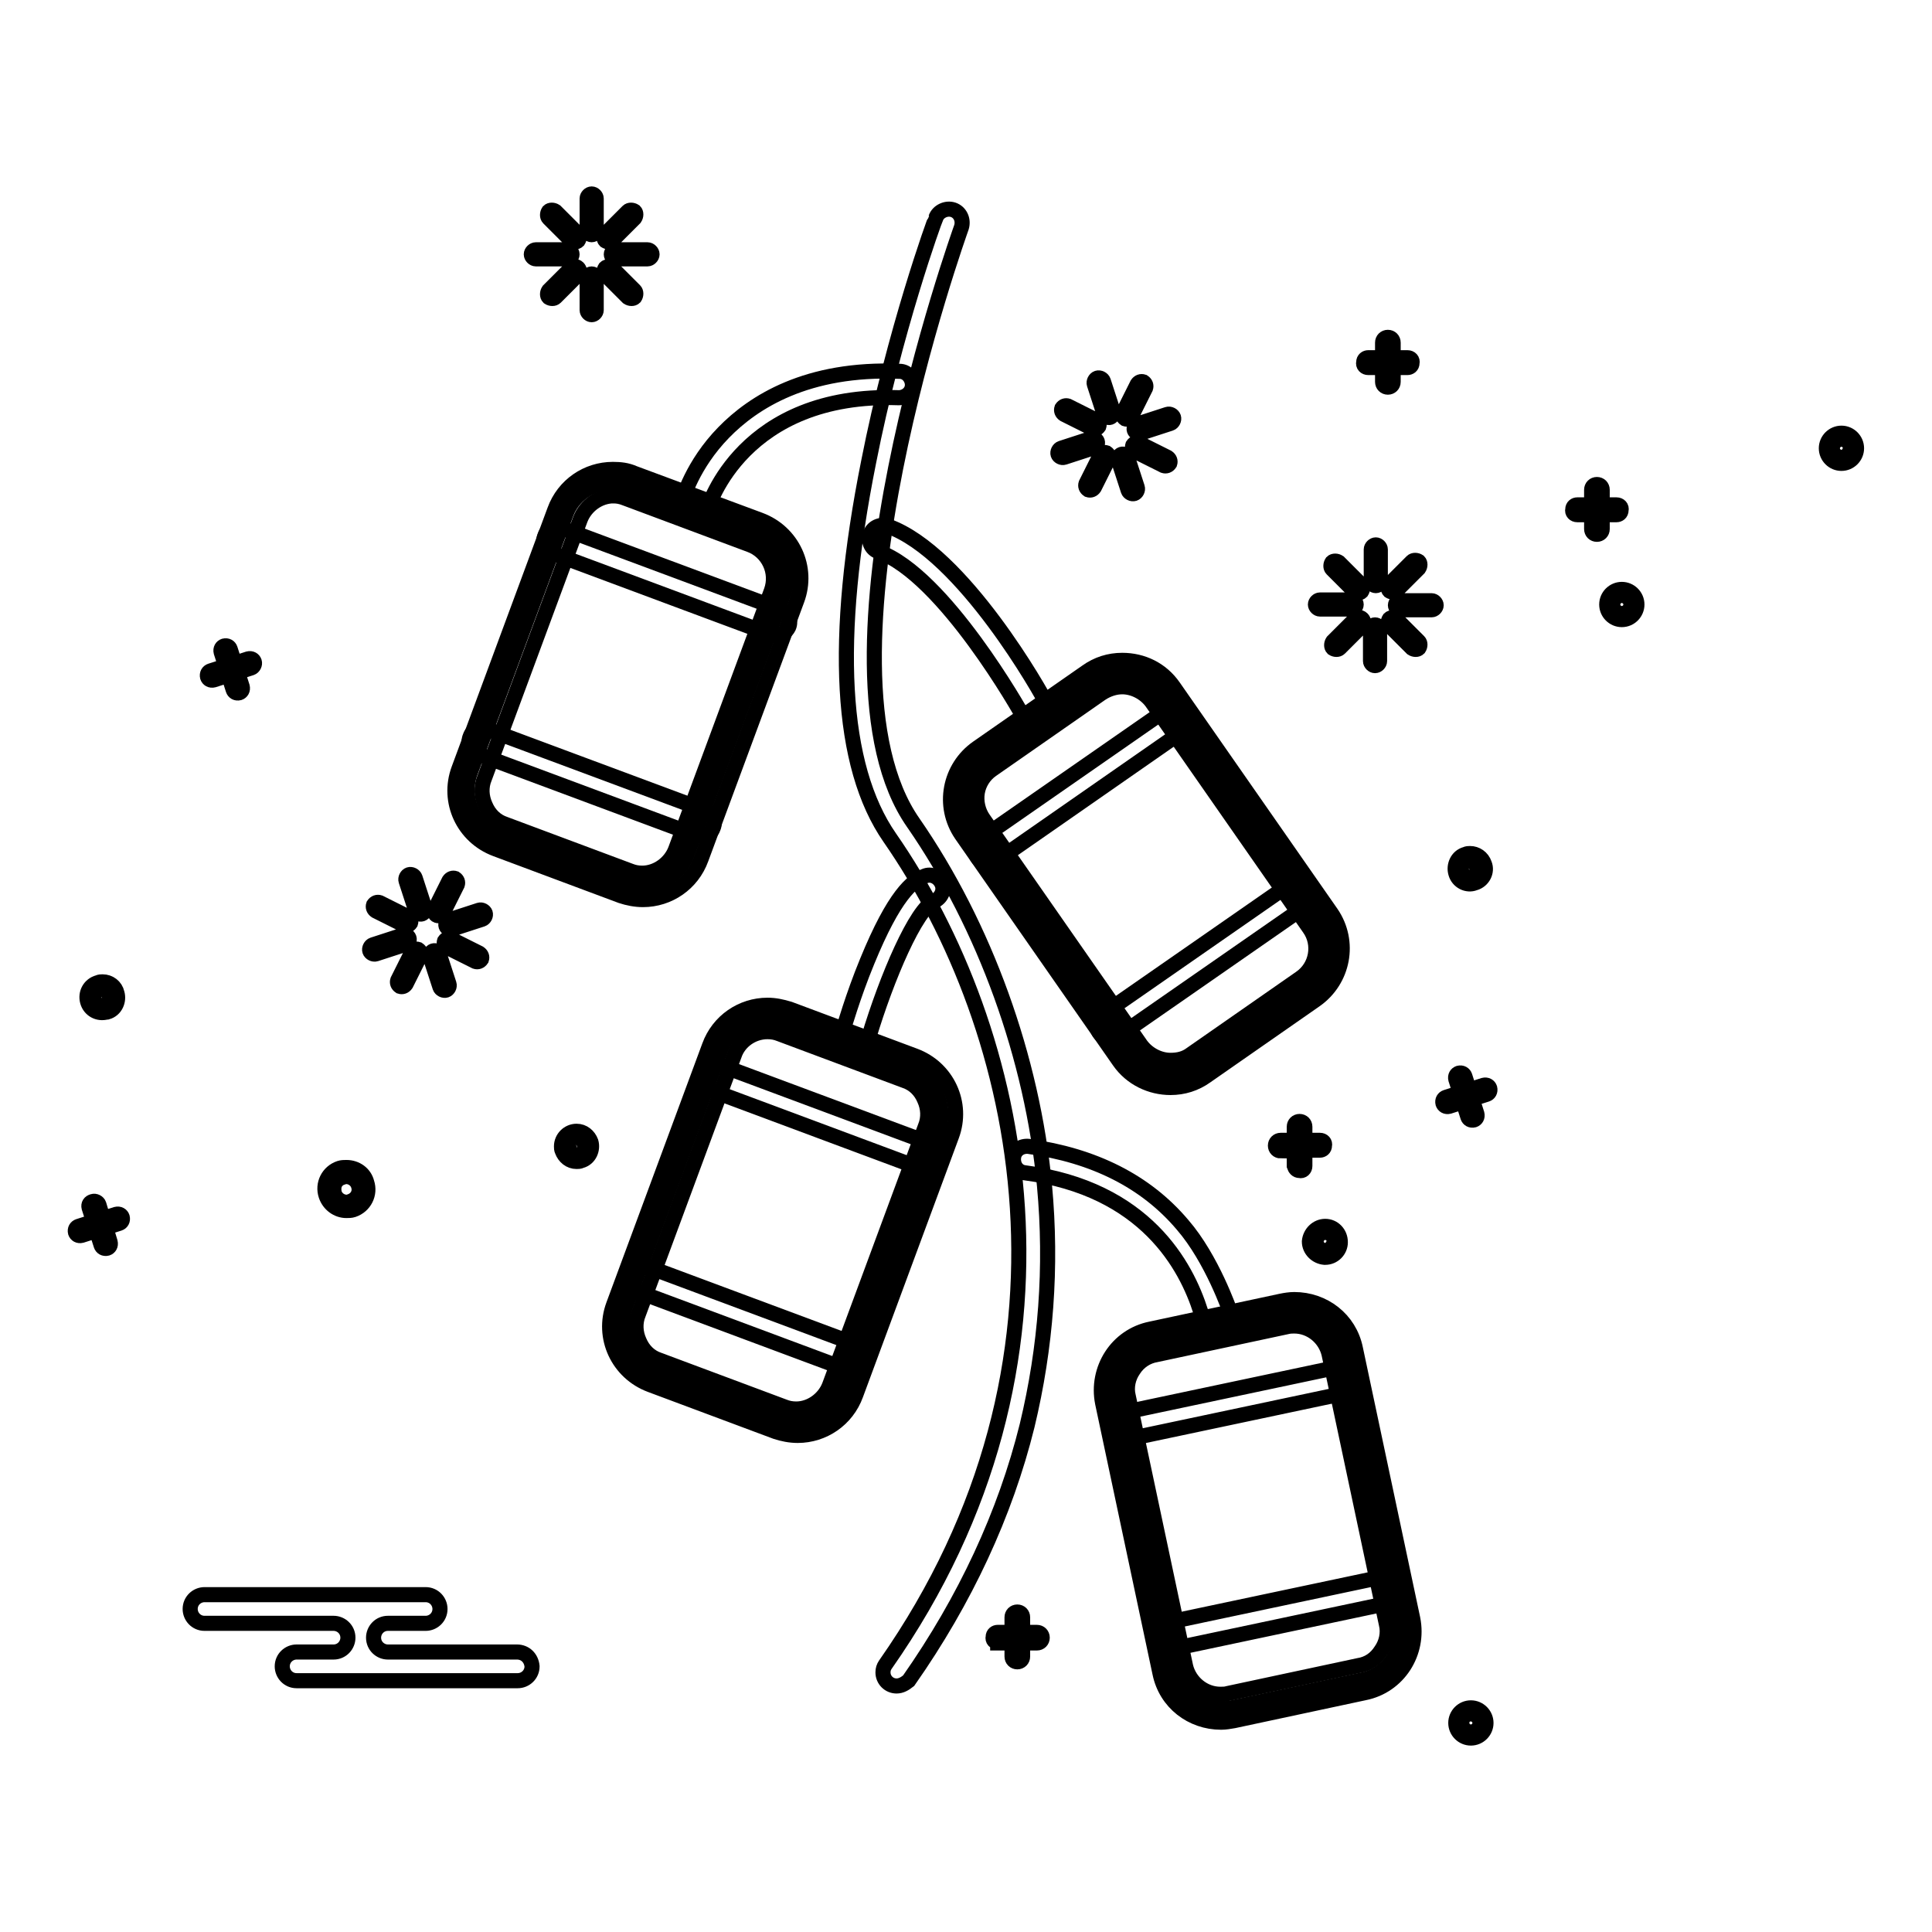 <?xml version="1.0" encoding="utf-8"?>
<!-- Svg Vector Icons : http://www.onlinewebfonts.com/icon -->
<!DOCTYPE svg PUBLIC "-//W3C//DTD SVG 1.1//EN" "http://www.w3.org/Graphics/SVG/1.1/DTD/svg11.dtd">
<svg version="1.1" xmlns="http://www.w3.org/2000/svg" xmlns:xlink="http://www.w3.org/1999/xlink" x="0px" y="0px" viewBox="0 0 256 256" enable-background="new 0 0 256 256" xml:space="preserve">
<g> <path stroke-width="2" fill-opacity="0" stroke="#000000"  d="M68.5,218.9H51.4c-1,0-1.9-0.8-1.9-1.9c0-1,0.8-1.9,1.9-1.9h5c1,0,1.9-0.8,1.9-1.9c0-1-0.8-1.9-1.9-1.9 c0,0,0,0,0,0H27.1c-1,0-1.9,0.8-1.9,1.9c0,1,0.8,1.9,1.9,1.9c0,0,0,0,0,0h17.1c1,0,1.9,0.8,1.9,1.9c0,1-0.8,1.9-1.9,1.9 c0,0,0,0,0,0h-4.9c-1,0-1.9,0.8-1.9,1.9c0,1,0.8,1.9,1.9,1.9h29.3c1,0,1.9-0.8,1.9-1.9C70.4,219.7,69.6,218.9,68.5,218.9z"/> <path stroke-width="2" fill-opacity="0" stroke="#000000"  d="M53.4,123.9c0.3-0.1,0.7,0.1,0.8,0.4s-0.1,0.7-0.4,0.8l0,0l-4,1.3c-0.3,0.1-0.7-0.1-0.8-0.4 c-0.1-0.3,0.1-0.7,0.4-0.8l0,0L53.4,123.9z M54.6,126.1c0.2-0.3,0.5-0.4,0.8-0.3c0.3,0.2,0.4,0.5,0.3,0.8l0,0l-1.9,3.8 c-0.2,0.3-0.5,0.4-0.8,0.3c-0.3-0.2-0.4-0.5-0.3-0.8L54.6,126.1z M57,126.8c-0.1-0.3,0.1-0.7,0.4-0.8c0,0,0,0,0,0 c0.3-0.1,0.7,0.1,0.8,0.4l1.3,4c0.1,0.3-0.1,0.7-0.4,0.8c-0.3,0.1-0.7-0.1-0.8-0.4c0,0,0,0,0,0L57,126.8z M59.2,125.5 c-0.3-0.2-0.4-0.5-0.3-0.8c0.2-0.3,0.5-0.4,0.8-0.3l3.8,1.9c0.3,0.2,0.4,0.5,0.3,0.8v0c-0.2,0.3-0.5,0.4-0.8,0.3c0,0,0,0,0,0 L59.2,125.5z M59.9,123.1c-0.3,0.1-0.7-0.1-0.8-0.4c-0.1-0.3,0.1-0.7,0.4-0.8l4-1.3c0.3-0.1,0.7,0.1,0.8,0.4c0,0,0,0,0,0 c0.1,0.3-0.1,0.7-0.4,0.8c0,0,0,0,0,0L59.9,123.1z M58.7,121c-0.2,0.3-0.5,0.4-0.8,0.3s-0.4-0.5-0.3-0.8h0l1.9-3.8 c0.2-0.3,0.5-0.4,0.8-0.3c0.3,0.2,0.4,0.5,0.3,0.8c0,0,0,0,0,0L58.7,121L58.7,121z M56.3,120.3c0.1,0.3-0.1,0.7-0.4,0.8 c-0.3,0.1-0.6-0.1-0.8-0.4l-1.3-4c-0.1-0.3,0.1-0.7,0.4-0.8c0.3-0.1,0.7,0.1,0.8,0.4c0,0,0,0,0,0L56.3,120.3z M54.1,121.5 c0.3,0.2,0.4,0.5,0.3,0.8c-0.2,0.3-0.5,0.4-0.8,0.3c0,0,0,0,0,0l-3.8-1.9c-0.3-0.2-0.4-0.5-0.3-0.8c0.2-0.3,0.5-0.4,0.8-0.3 L54.1,121.5z"/> <path stroke-width="2" fill-opacity="0" stroke="#000000"  d="M144.6,58.1c0.3-0.1,0.7,0.1,0.8,0.4s-0.1,0.7-0.4,0.8c0,0,0,0,0,0l-4,1.3c-0.3,0.1-0.7-0.1-0.8-0.4 c-0.1-0.3,0.1-0.7,0.4-0.8l0,0L144.6,58.1z M145.8,60.3c0.2-0.3,0.5-0.4,0.8-0.3c0.3,0.2,0.4,0.5,0.3,0.8c0,0,0,0,0,0l-1.9,3.8 c-0.2,0.3-0.5,0.4-0.8,0.3c-0.3-0.2-0.4-0.5-0.3-0.8L145.8,60.3L145.8,60.3z M148.2,61c-0.1-0.3,0.1-0.7,0.4-0.8l0,0 c0.3-0.1,0.7,0.1,0.8,0.4l1.3,4c0.1,0.3-0.1,0.7-0.4,0.8s-0.7-0.1-0.8-0.4c0,0,0,0,0,0L148.2,61z M150.4,59.8 c-0.3-0.2-0.4-0.5-0.3-0.8c0.2-0.3,0.5-0.4,0.8-0.3l3.8,1.9c0.3,0.2,0.4,0.5,0.3,0.8c0,0,0,0,0,0c-0.2,0.3-0.5,0.4-0.8,0.3 c0,0,0,0,0,0L150.4,59.8L150.4,59.8z M151.1,57.4c-0.3,0.1-0.7-0.1-0.8-0.4c-0.1-0.3,0.1-0.7,0.4-0.8l4-1.3 c0.3-0.1,0.7,0.1,0.8,0.4c0.1,0.3-0.1,0.7-0.4,0.8c0,0,0,0,0,0L151.1,57.4L151.1,57.4z M149.9,55.2c-0.2,0.3-0.5,0.4-0.8,0.3 c-0.3-0.2-0.4-0.5-0.3-0.8c0,0,0,0,0,0l1.9-3.8c0.2-0.3,0.5-0.4,0.8-0.3c0.3,0.2,0.4,0.5,0.3,0.8c0,0,0,0,0,0L149.9,55.2 L149.9,55.2z M147.5,54.5c0.1,0.3-0.1,0.7-0.4,0.8c-0.3,0.1-0.6-0.1-0.8-0.4l-1.3-4c-0.1-0.3,0.1-0.7,0.4-0.8 c0.3-0.1,0.7,0.1,0.8,0.4c0,0,0,0,0,0L147.5,54.5z M145.3,55.7c0.3,0.2,0.4,0.5,0.3,0.8c-0.2,0.3-0.5,0.4-0.8,0.3l-3.8-1.9 c-0.3-0.2-0.4-0.5-0.3-0.8c0.2-0.3,0.5-0.4,0.8-0.3L145.3,55.7z"/> <path stroke-width="2" fill-opacity="0" stroke="#000000"  d="M45.9,159.8c-1,0-1.9-0.6-2.2-1.6c-0.2-0.6-0.1-1.2,0.1-1.7c0.3-0.5,0.7-0.9,1.3-1.1 c1.2-0.4,2.5,0.3,2.8,1.4c0,0,0,0,0,0c0.4,1.2-0.3,2.5-1.5,2.8C46.4,159.8,46.2,159.8,45.9,159.8z"/> <path stroke-width="2" fill-opacity="0" stroke="#000000"  d="M45.9,155.9c0.7,0,1.4,0.5,1.6,1.2c0.3,0.9-0.2,1.8-1.1,2.1c-0.2,0.1-0.3,0.1-0.5,0.1 c-0.7,0-1.4-0.5-1.6-1.2c-0.1-0.4-0.1-0.9,0.1-1.3c0.2-0.4,0.6-0.7,1-0.8C45.6,155.9,45.8,155.9,45.9,155.9 M45.9,154.7 c-0.3,0-0.6,0-0.9,0.1c-1.5,0.5-2.3,2.1-1.8,3.6c0.4,1.2,1.5,2,2.7,2c0.3,0,0.6,0,0.9-0.1c1.5-0.5,2.3-2.1,1.8-3.6 C48.3,155.5,47.2,154.7,45.9,154.7z"/> <path stroke-width="2" fill-opacity="0" stroke="#000000"  d="M76.4,153.4c-0.6,0-1.2-0.4-1.4-1c-0.1-0.4-0.1-0.7,0.1-1.1c0.2-0.3,0.5-0.6,0.8-0.7 c0.7-0.2,1.6,0.2,1.8,0.9c0,0,0,0,0,0c0.1,0.4,0.1,0.7-0.1,1.1c-0.2,0.3-0.5,0.6-0.8,0.7C76.7,153.4,76.5,153.4,76.4,153.4z"/> <path stroke-width="2" fill-opacity="0" stroke="#000000"  d="M76.4,151.1c0.4,0,0.7,0.2,0.8,0.6c0.1,0.2,0.1,0.4-0.1,0.6c-0.1,0.2-0.3,0.3-0.5,0.4 c-0.4,0.1-0.9-0.1-1.1-0.5c0,0,0,0,0,0c-0.1-0.2,0-0.4,0.1-0.6c0.1-0.2,0.3-0.3,0.5-0.4C76.2,151.1,76.3,151.1,76.4,151.1  M76.4,149.9c-1.1,0-2,0.9-2,2c0,0.2,0,0.4,0.1,0.6c0.3,0.8,1,1.4,1.9,1.4c0.2,0,0.4,0,0.6-0.1c1.1-0.3,1.6-1.5,1.3-2.5l0,0 C78,150.5,77.3,149.9,76.4,149.9z"/> <path stroke-width="2" fill-opacity="0" stroke="#000000"  d="M13.6,133.6c-0.6,0-1.2-0.4-1.4-1c-0.1-0.4-0.1-0.8,0.1-1.1c0.2-0.3,0.5-0.6,0.8-0.7 c0.7-0.2,1.6,0.2,1.8,0.9c0,0,0,0,0,0c0.2,0.8-0.2,1.6-0.9,1.8C13.9,133.5,13.8,133.6,13.6,133.6z"/> <path stroke-width="2" fill-opacity="0" stroke="#000000"  d="M13.6,131.3c0.4,0,0.7,0.2,0.8,0.6c0.1,0.4-0.1,0.9-0.5,1.1c-0.1,0-0.2,0-0.3,0c-0.4,0-0.7-0.2-0.8-0.6 c-0.1-0.2-0.1-0.4,0.1-0.6c0.1-0.2,0.3-0.3,0.5-0.4C13.4,131.3,13.5,131.3,13.6,131.3 M13.6,130.1c-0.2,0-0.4,0-0.6,0.1 c-1.1,0.3-1.7,1.4-1.4,2.5c0.3,1.1,1.4,1.7,2.5,1.4c0,0,0.1,0,0.1,0c1.1-0.3,1.6-1.5,1.3-2.5C15.3,130.7,14.5,130.1,13.6,130.1z  M32.9,87.3c0.4-0.1,0.7,0.1,0.8,0.4c0.1,0.3-0.1,0.7-0.4,0.8l-5,1.6c-0.4,0.1-0.7-0.1-0.8-0.4c0,0,0,0,0,0 c-0.1-0.4,0.1-0.7,0.4-0.8c0,0,0,0,0,0L32.9,87.3z"/> <path stroke-width="2" fill-opacity="0" stroke="#000000"  d="M32.1,91c0.1,0.4-0.1,0.7-0.4,0.8c-0.4,0.1-0.7-0.1-0.8-0.4l-1.6-5c-0.1-0.4,0.1-0.7,0.4-0.8 c0.4-0.1,0.7,0.1,0.8,0.4L32.1,91L32.1,91z M15.4,160.9c0.4-0.1,0.7,0.1,0.8,0.4c0.1,0.4-0.1,0.7-0.4,0.8l-5,1.6 c-0.4,0.1-0.7-0.1-0.8-0.4c0,0,0,0,0,0c-0.1-0.4,0.1-0.7,0.4-0.8L15.4,160.9z"/> <path stroke-width="2" fill-opacity="0" stroke="#000000"  d="M14.6,164.6c0.1,0.4-0.1,0.7-0.4,0.8c-0.4,0.1-0.7-0.1-0.8-0.4l0,0l-1.6-5c-0.1-0.4,0.1-0.7,0.5-0.8 c0.3-0.1,0.7,0.1,0.8,0.4L14.6,164.6z"/> <path stroke-width="2" fill-opacity="0" stroke="#000000"  d="M194.8,116.5c-0.6,0-1.2-0.4-1.4-1c-0.1-0.4-0.1-0.7,0.1-1.1c0.2-0.3,0.5-0.6,0.8-0.7 c0.7-0.2,1.6,0.2,1.8,0.9c0,0,0,0,0,0c0.2,0.8-0.2,1.6-0.9,1.8C195.1,116.5,194.9,116.5,194.8,116.5L194.8,116.5z"/> <path stroke-width="2" fill-opacity="0" stroke="#000000"  d="M194.8,114.3c0.4,0,0.7,0.2,0.8,0.6c0.1,0.4-0.1,0.9-0.5,1.1c-0.1,0-0.2,0-0.3,0c-0.4,0-0.7-0.2-0.8-0.6 c-0.1-0.2,0-0.4,0.1-0.6c0.1-0.2,0.3-0.3,0.5-0.4C194.6,114.3,194.7,114.3,194.8,114.3 M194.8,113.1c-0.2,0-0.4,0-0.6,0.1 c-1.1,0.3-1.6,1.5-1.3,2.5c0,0,0,0,0,0c0.3,1.1,1.5,1.7,2.5,1.3c1.1-0.3,1.7-1.5,1.3-2.5c0,0,0,0,0,0 C196.4,113.6,195.6,113.1,194.8,113.1L194.8,113.1z M196.6,143.8c0.4-0.1,0.7,0.1,0.8,0.4c0.1,0.4-0.1,0.7-0.4,0.8l-5,1.6 c-0.4,0.1-0.7-0.1-0.8-0.4l0,0c-0.1-0.4,0.1-0.7,0.4-0.8L196.6,143.8z"/> <path stroke-width="2" fill-opacity="0" stroke="#000000"  d="M195.7,147.6c0.1,0.4-0.1,0.7-0.4,0.8c0,0,0,0,0,0c-0.4,0.1-0.7-0.1-0.8-0.4l0,0l-1.6-5 c-0.1-0.4,0.1-0.7,0.4-0.8l0,0c0.4-0.1,0.7,0.1,0.8,0.4L195.7,147.6z"/> <path stroke-width="2" fill-opacity="0" stroke="#000000"  d="M214.9,81.6c-0.8,0-1.4-0.6-1.4-1.4s0.6-1.4,1.4-1.4s1.4,0.6,1.4,1.4S215.7,81.6,214.9,81.6z"/> <path stroke-width="2" fill-opacity="0" stroke="#000000"  d="M214.9,79.3c0.5,0,0.8,0.4,0.8,0.8c0,0.5-0.4,0.8-0.8,0.8c-0.5,0-0.8-0.4-0.8-0.8 C214.1,79.7,214.4,79.3,214.9,79.3 M214.9,78.1c-1.1,0-2,0.9-2,2c0,1.1,0.9,2,2,2c0,0,0,0,0,0c1.1,0,2-0.9,2-2 C216.9,79,216,78.1,214.9,78.1z"/> <path stroke-width="2" fill-opacity="0" stroke="#000000"  d="M244,60.9c-0.8,0-1.4-0.6-1.4-1.4c0-0.8,0.6-1.4,1.4-1.4s1.4,0.6,1.4,1.4C245.4,60.2,244.8,60.9,244,60.9z" /> <path stroke-width="2" fill-opacity="0" stroke="#000000"  d="M244,58.6c0.5,0,0.8,0.4,0.8,0.8c0,0.5-0.4,0.8-0.8,0.8c-0.5,0-0.8-0.4-0.8-0.8 C243.1,59,243.5,58.6,244,58.6 M244,57.4c-1.1,0-2,0.9-2,2c0,1.1,0.9,2,2,2c1.1,0,2-0.9,2-2C246,58.3,245.1,57.4,244,57.4 C244,57.4,244,57.4,244,57.4z M212.3,70.1c0,0.4-0.3,0.7-0.7,0.7c-0.4,0-0.7-0.3-0.7-0.7l0,0v-5.2c0-0.4,0.3-0.7,0.7-0.7 c0.4,0,0.7,0.3,0.7,0.7V70.1z"/> <path stroke-width="2" fill-opacity="0" stroke="#000000"  d="M209,68.2c-0.4,0-0.7-0.3-0.6-0.7c0-0.4,0.3-0.6,0.6-0.6h5.2c0.4,0,0.7,0.3,0.6,0.7c0,0.4-0.3,0.6-0.6,0.6 H209z"/> <path stroke-width="2" fill-opacity="0" stroke="#000000"  d="M182.9,77c0,0.3-0.3,0.6-0.6,0.6c-0.3,0-0.6-0.3-0.6-0.6v-4.2c0-0.3,0.3-0.6,0.6-0.6c0.3,0,0.6,0.3,0.6,0.6 V77z M180.4,77.5c0.2,0.2,0.2,0.6,0,0.9v0c-0.2,0.2-0.6,0.2-0.9,0c0,0,0,0,0,0l-3-3c-0.2-0.2-0.2-0.6,0-0.9c0.2-0.2,0.6-0.2,0.9,0 L180.4,77.5z M179.1,79.5c0.3,0,0.6,0.3,0.6,0.6c0,0.3-0.3,0.6-0.6,0.6l0,0h-4.2c-0.3,0-0.6-0.3-0.6-0.6l0,0c0-0.3,0.3-0.6,0.6-0.6 c0,0,0,0,0,0H179.1L179.1,79.5z M179.6,82c0.2-0.2,0.6-0.3,0.9,0c0.2,0.2,0.3,0.6,0,0.9c0,0,0,0,0,0l-3,3c-0.2,0.2-0.6,0.2-0.9,0 l0,0c-0.2-0.2-0.2-0.6,0-0.9c0,0,0,0,0,0L179.6,82z M181.6,83.4c0-0.3,0.3-0.6,0.6-0.6c0.3,0,0.6,0.3,0.6,0.6v4.2 c0,0.3-0.3,0.6-0.6,0.6c-0.3,0-0.6-0.3-0.6-0.6V83.4z M184.1,82.9c-0.2-0.2-0.2-0.6,0-0.9c0,0,0,0,0,0c0.2-0.2,0.6-0.2,0.9,0l0,0 l3,3c0.2,0.2,0.2,0.6,0,0.9c-0.2,0.2-0.6,0.2-0.9,0L184.1,82.9z M185.5,80.8c-0.3,0-0.6-0.3-0.6-0.6c0-0.3,0.3-0.6,0.6-0.6h4.2 c0.3,0,0.6,0.3,0.6,0.6c0,0.3-0.3,0.6-0.6,0.6c0,0,0,0,0,0L185.5,80.8z M185,78.3c-0.2,0.2-0.6,0.2-0.9,0c-0.2-0.2-0.2-0.6,0-0.9 c0,0,0,0,0,0l3-3c0.2-0.2,0.6-0.2,0.9,0c0.2,0.2,0.2,0.6,0,0.9L185,78.3L185,78.3z"/> <path stroke-width="2" fill-opacity="0" stroke="#000000"  d="M184.6,50.6c0,0.4-0.3,0.7-0.7,0.7c0,0,0,0,0,0c-0.4,0-0.7-0.3-0.7-0.7v-5.2c0-0.4,0.3-0.7,0.7-0.7 c0.4,0,0.7,0.3,0.7,0.7V50.6z"/> <path stroke-width="2" fill-opacity="0" stroke="#000000"  d="M181.3,48.7c-0.4,0-0.7-0.3-0.6-0.7c0-0.4,0.3-0.6,0.6-0.6h5.2c0.4,0,0.7,0.3,0.6,0.7 c0,0.4-0.3,0.6-0.6,0.6H181.3z"/> <path stroke-width="2" fill-opacity="0" stroke="#000000"  d="M175.6,165.9c-0.8,0-1.4-0.6-1.4-1.4c0-0.8,0.6-1.4,1.4-1.4s1.4,0.6,1.4,1.4 C177,165.3,176.3,165.9,175.6,165.9z"/> <path stroke-width="2" fill-opacity="0" stroke="#000000"  d="M175.6,163.7c0.5,0,0.8,0.4,0.8,0.8c0,0.5-0.4,0.8-0.8,0.8c-0.5,0-0.8-0.4-0.8-0.8 C174.7,164,175.1,163.7,175.6,163.7 M175.6,162.5c-1.1,0-2,0.9-2.1,2c0,1.1,0.9,2,2,2.1c0,0,0.1,0,0.1,0c1.1,0,2-0.9,2-2 C177.6,163.4,176.7,162.5,175.6,162.5z"/> <path stroke-width="2" fill-opacity="0" stroke="#000000"  d="M194.9,229.7c-0.8,0-1.4-0.6-1.4-1.4s0.6-1.4,1.4-1.4c0.8,0,1.4,0.6,1.4,1.4S195.7,229.7,194.9,229.7z"/> <path stroke-width="2" fill-opacity="0" stroke="#000000"  d="M194.9,227.5c0.5,0,0.8,0.4,0.8,0.8s-0.4,0.8-0.8,0.8c-0.5,0-0.8-0.4-0.8-0.8S194.4,227.5,194.9,227.5  M194.9,226.3c-1.1,0-2,0.9-2,2c0,1.1,0.9,2,2,2c1.1,0,2-0.9,2-2C196.9,227.2,196,226.3,194.9,226.3L194.9,226.3z M172.9,154.5 c0,0.4-0.3,0.7-0.7,0.6c-0.4,0-0.6-0.3-0.7-0.6v-5.2c0-0.4,0.3-0.7,0.7-0.7c0.4,0,0.7,0.3,0.7,0.7V154.5z"/> <path stroke-width="2" fill-opacity="0" stroke="#000000"  d="M169.7,152.5c-0.4,0-0.7-0.3-0.7-0.7c0-0.4,0.3-0.7,0.7-0.7h5.2c0.4,0,0.7,0.3,0.6,0.7 c0,0.4-0.3,0.6-0.6,0.6H169.7z"/> <path stroke-width="2" fill-opacity="0" stroke="#000000"  d="M79,30.5c0,0.3-0.3,0.6-0.6,0.6c-0.3,0-0.6-0.3-0.6-0.6v-4.2c0-0.3,0.3-0.6,0.6-0.6c0.3,0,0.6,0.3,0.6,0.6 l0,0V30.5L79,30.5z M76.6,31c0.2,0.2,0.2,0.6,0,0.9c0,0,0,0,0,0c-0.2,0.2-0.6,0.2-0.9,0c0,0,0,0,0,0l-3-3c-0.2-0.2-0.2-0.6,0-0.9 c0.2-0.2,0.6-0.2,0.9,0L76.6,31z M75.2,33.1c0.3,0,0.6,0.3,0.6,0.6c0,0.3-0.3,0.6-0.6,0.6H71c-0.3,0-0.6-0.3-0.6-0.6l0,0 c0-0.3,0.3-0.6,0.6-0.6l0,0H75.2z M75.7,35.5c0.2-0.2,0.6-0.3,0.9,0c0.2,0.2,0.3,0.6,0,0.9c0,0,0,0,0,0l-3,3 c-0.2,0.2-0.6,0.2-0.9,0l0,0c-0.2-0.2-0.2-0.6,0-0.9c0,0,0,0,0,0L75.7,35.5z M77.8,36.9c0-0.3,0.3-0.6,0.6-0.6s0.6,0.3,0.6,0.6v4.2 c0,0.3-0.3,0.6-0.6,0.6s-0.6-0.3-0.6-0.6L77.8,36.9z M80.2,36.4c-0.2-0.2-0.2-0.6,0-0.9c0,0,0,0,0,0c0.2-0.2,0.6-0.2,0.9,0 c0,0,0,0,0,0l3,3c0.2,0.2,0.2,0.6,0,0.9c-0.2,0.2-0.6,0.2-0.9,0l0,0L80.2,36.4z M81.6,34.3c-0.3,0-0.6-0.3-0.6-0.6 c0-0.3,0.3-0.6,0.6-0.6h4.2c0.3,0,0.6,0.3,0.6,0.6c0,0.3-0.3,0.6-0.6,0.6c0,0,0,0,0,0L81.6,34.3z M81.1,31.9 c-0.2,0.2-0.6,0.2-0.9,0c-0.2-0.2-0.2-0.6,0-0.9l0,0l3-3c0.2-0.2,0.6-0.2,0.9,0c0.2,0.2,0.2,0.6,0,0.9L81.1,31.9z"/> <path stroke-width="2" fill-opacity="0" stroke="#000000"  d="M135.5,219.5c0,0.4-0.3,0.7-0.7,0.7c0,0,0,0,0,0c-0.4,0-0.7-0.3-0.7-0.7l0,0v-5.2c0-0.4,0.3-0.7,0.7-0.7 c0.4,0,0.7,0.3,0.7,0.7l0,0V219.5z"/> <path stroke-width="2" fill-opacity="0" stroke="#000000"  d="M132.2,217.6c-0.4,0-0.7-0.3-0.6-0.7c0-0.4,0.3-0.6,0.6-0.6h5.2c0.4,0,0.7,0.3,0.7,0.7 c0,0.4-0.3,0.7-0.7,0.7H132.2z M118.8,223.4c-1,0-1.8-0.8-1.8-1.8c0-0.4,0.1-0.7,0.3-1c28.4-40.5,18.1-84.4,0.6-109.6 c-6.6-9.5-7.5-26.3-2.8-49.8c3.4-17.3,8.8-32.2,8.9-32.3c0.3-0.9,1.4-1.4,2.3-1.1c0.9,0.3,1.4,1.3,1.1,2.3c0,0,0,0,0,0 c-0.2,0.6-20.9,58.1-6.4,78.9c9.5,13.7,15.8,31.2,17.4,48.1c1,10.8,0.2,21.4-2.3,31.8c-2.9,11.7-8.2,23.1-15.7,33.8 C119.9,223.1,119.4,223.4,118.8,223.4z"/> <path stroke-width="2" fill-opacity="0" stroke="#000000"  d="M85,117.4c-0.8,0-1.5-0.1-2.3-0.4l-16.6-6.2c-1.6-0.6-2.9-1.8-3.6-3.4c-0.7-1.6-0.8-3.3-0.2-5l12.7-34.3 c0.9-2.5,3.4-4.2,6.1-4.2c0.8,0,1.5,0.1,2.3,0.4l16.6,6.2c3.4,1.2,5.1,5,3.8,8.3l-12.7,34.3C90.2,115.7,87.7,117.4,85,117.4 L85,117.4z"/> <path stroke-width="2" fill-opacity="0" stroke="#000000"  d="M81.2,62.2v3.5c0.6,0,1.1,0.1,1.6,0.3l16.6,6.2c2.4,0.9,3.7,3.6,2.8,6.1l-12.7,34.3 c-0.7,1.8-2.5,3.1-4.4,3.1c-0.6,0-1.1-0.1-1.6-0.3l-16.6-6.2c-1.2-0.4-2.1-1.3-2.6-2.5c-0.5-1.1-0.6-2.4-0.1-3.6l12.7-34.3 c0.7-1.8,2.5-3.1,4.4-3.1L81.2,62.2 M81.2,62.2c-3.4,0-6.5,2.1-7.7,5.4l-12.7,34.3c-1.6,4.3,0.6,9,4.9,10.6l16.6,6.2 c0.9,0.3,1.9,0.5,2.9,0.5c3.4,0,6.5-2.1,7.7-5.4l12.7-34.3c1.6-4.3-0.6-9-4.9-10.6L84,62.7C83.1,62.3,82.2,62.2,81.2,62.2z"/> <path stroke-width="2" fill-opacity="0" stroke="#000000"  d="M102.8,84.2c-0.2,0-0.4,0-0.6-0.1l-29-10.8c-0.9-0.3-1.4-1.4-1-2.3c0.3-0.9,1.4-1.4,2.3-1l29,10.8 c0.9,0.3,1.4,1.4,1,2.3C104.2,83.7,103.6,84.2,102.8,84.2z"/> <path stroke-width="2" fill-opacity="0" stroke="#000000"  d="M92.9,110.8c-0.2,0-0.4,0-0.6-0.1l-29-10.8c-0.9-0.4-1.4-1.4-1-2.3c0.3-0.9,1.3-1.3,2.2-1l29,10.8 c0.9,0.3,1.4,1.4,1,2.3C94.3,110.3,93.7,110.8,92.9,110.8z"/> <path stroke-width="2" fill-opacity="0" stroke="#000000"  d="M105.5,188.4c-0.8,0-1.5-0.1-2.3-0.4l-16.6-6.2c-1.6-0.6-2.9-1.8-3.6-3.4c-0.7-1.6-0.8-3.3-0.2-5l12.7-34.3 c0.9-2.5,3.4-4.2,6.1-4.2c0.8,0,1.5,0.1,2.3,0.4l16.6,6.2c1.6,0.6,2.9,1.8,3.6,3.4c0.7,1.6,0.8,3.3,0.2,5l-12.7,34.3 C110.7,186.7,108.2,188.4,105.5,188.4z"/> <path stroke-width="2" fill-opacity="0" stroke="#000000"  d="M101.7,136.7c0.6,0,1.1,0.1,1.6,0.3l16.6,6.2c1.2,0.4,2.1,1.3,2.6,2.5c0.5,1.1,0.6,2.4,0.1,3.6l-12.7,34.3 c-0.7,1.8-2.5,3.1-4.4,3.1c-0.6,0-1.1-0.1-1.6-0.3l-16.6-6.2c-1.2-0.4-2.1-1.3-2.6-2.5c-0.5-1.1-0.6-2.4-0.1-3.6l12.7-34.3 C97.9,138,99.7,136.7,101.7,136.7 M101.7,133.2c-3.4,0-6.5,2.1-7.7,5.4l-12.7,34.3c-1.6,4.3,0.6,9,4.9,10.6l16.6,6.2 c0.9,0.3,1.9,0.5,2.9,0.5c3.4,0,6.5-2.1,7.7-5.4l12.7-34.3c1.6-4.3-0.6-9-4.9-10.6l-16.6-6.2C103.6,133.4,102.7,133.2,101.7,133.2 L101.7,133.2z"/> <path stroke-width="2" fill-opacity="0" stroke="#000000"  d="M122.8,155c-0.2,0-0.4,0-0.6-0.1l-27.9-10.4c-0.9-0.3-1.4-1.4-1-2.3c0.3-0.9,1.4-1.4,2.3-1l27.9,10.4 c0.9,0.3,1.4,1.4,1,2.3C124.2,154.5,123.5,155,122.8,155z"/> <path stroke-width="2" fill-opacity="0" stroke="#000000"  d="M112.9,181.6c-0.2,0-0.4,0-0.6-0.1l-27.9-10.4c-0.9-0.3-1.4-1.4-1-2.3c0.3-0.9,1.4-1.4,2.3-1l0,0l27.9,10.4 c0.9,0.3,1.4,1.4,1,2.3C114.3,181.1,113.6,181.6,112.9,181.6z"/> <path stroke-width="2" fill-opacity="0" stroke="#000000"  d="M155.2,142.4c-2.1,0-4.1-1-5.3-2.8l-20.9-30c-1-1.4-1.4-3.2-1.1-4.8c0.3-1.7,1.3-3.2,2.7-4.2L145,90.4 c1.1-0.8,2.4-1.2,3.7-1.2c2.1,0,4.1,1,5.3,2.8l20.9,30c2,2.9,1.3,7-1.6,9l-14.5,10.1C157.8,142,156.5,142.4,155.2,142.4 L155.2,142.4z"/> <path stroke-width="2" fill-opacity="0" stroke="#000000"  d="M148.7,91c1.5,0,3,0.8,3.9,2l20.9,30c1.5,2.1,1,5.1-1.2,6.6l-14.5,10.1c-0.8,0.6-1.7,0.8-2.7,0.8 c-1.5,0-3-0.8-3.9-2l-20.9-30c-0.7-1-1-2.3-0.8-3.5c0.2-1.2,0.9-2.3,1.9-3l14.5-10.1C146.8,91.3,147.8,91,148.7,91 M148.7,87.5 c-1.7,0-3.3,0.5-4.7,1.5l-14.5,10.1c-3.7,2.6-4.7,7.7-2.1,11.5l20.9,30c1.6,2.3,4.2,3.5,6.8,3.5c1.7,0,3.3-0.5,4.7-1.5l14.5-10.1 c3.7-2.6,4.7-7.7,2.1-11.5l-20.9-30C153.9,88.7,151.4,87.5,148.7,87.5z"/> <path stroke-width="2" fill-opacity="0" stroke="#000000"  d="M131,114.4c-1,0-1.8-0.8-1.8-1.8c0-0.6,0.3-1.1,0.8-1.5l24.9-17.3c0.8-0.6,1.9-0.4,2.5,0.4 c0.6,0.8,0.4,1.9-0.4,2.5L132,114.1C131.7,114.3,131.3,114.4,131,114.4z"/> <path stroke-width="2" fill-opacity="0" stroke="#000000"  d="M147.2,137.7c-0.6,0-1.1-0.3-1.5-0.8c-0.6-0.8-0.4-1.9,0.4-2.5c0,0,0,0,0,0l24.9-17.3 c0.8-0.6,1.9-0.4,2.5,0.4c0.6,0.8,0.4,1.9-0.4,2.5l0,0l-24.9,17.3C147.9,137.6,147.5,137.7,147.2,137.7z"/> <path stroke-width="2" fill-opacity="0" stroke="#000000"  d="M161.8,226.4c-3,0-5.7-2.2-6.3-5.1l-7.6-35.8c-0.4-1.7,0-3.4,0.9-4.9c0.9-1.4,2.4-2.5,4.1-2.8l17.3-3.7 c0.4-0.1,0.9-0.1,1.4-0.1c3,0,5.7,2.2,6.3,5.1l7.6,35.8c0.4,1.7,0,3.4-0.9,4.9c-0.9,1.4-2.4,2.5-4.1,2.8l-17.3,3.7 C162.7,226.4,162.2,226.4,161.8,226.4L161.8,226.4z"/> <path stroke-width="2" fill-opacity="0" stroke="#000000"  d="M171.5,175.7c2.2,0,4.1,1.6,4.6,3.7l7.6,35.8c0.3,1.2,0,2.5-0.7,3.5c-0.7,1.1-1.7,1.8-3,2l-17.3,3.7 c-0.3,0.1-0.7,0.1-1,0.1c-2.2,0-4.1-1.6-4.6-3.7l-7.6-35.8c-0.3-1.2,0-2.5,0.7-3.5c0.7-1.1,1.8-1.8,3-2l17.3-3.7 C170.9,175.7,171.2,175.7,171.5,175.7 M171.5,172.2c-0.6,0-1.2,0.1-1.7,0.2l-17.3,3.7c-4.5,0.9-7.3,5.3-6.4,9.8l7.6,35.8 c0.8,3.9,4.2,6.5,8.1,6.5c0.6,0,1.1-0.1,1.7-0.2l17.3-3.7c4.5-0.9,7.3-5.3,6.4-9.8l-7.6-35.8C178.8,174.8,175.4,172.2,171.5,172.2z "/> <path stroke-width="2" fill-opacity="0" stroke="#000000"  d="M149.1,190.7c-1,0-1.8-0.8-1.8-1.8c0-0.8,0.6-1.6,1.4-1.7L178,181c1-0.2,1.9,0.4,2.1,1.4s-0.4,1.9-1.4,2.1 l-29.3,6.2C149.4,190.7,149.2,190.7,149.1,190.7z"/> <path stroke-width="2" fill-opacity="0" stroke="#000000"  d="M155,218.5c-1,0-1.8-0.8-1.8-1.8c0-0.8,0.6-1.6,1.4-1.7l29.3-6.2c1-0.2,1.9,0.4,2.1,1.4 c0.2,1-0.4,1.9-1.4,2.1l0,0l-29.3,6.2C155.2,218.5,155.1,218.5,155,218.5z"/> <path stroke-width="2" fill-opacity="0" stroke="#000000"  d="M92.1,68.6c-1,0-1.8-0.8-1.8-1.8c0-0.2,0-0.3,0.1-0.5c0.1-0.2,1.3-4.7,5.5-9c3.9-4,11-8.6,23.3-8.1 c1,0,1.7,0.9,1.7,1.8v0c0,1-0.9,1.7-1.8,1.7C98.3,52,93.9,67.2,93.8,67.3C93.6,68.1,92.9,68.6,92.1,68.6z"/> <path stroke-width="2" fill-opacity="0" stroke="#000000"  d="M137,95.7c-0.6,0-1.2-0.3-1.5-0.9c-0.1-0.2-10.4-18.6-19.1-21.7c-0.9-0.3-1.4-1.3-1.1-2.3l0,0 c0.3-0.9,1.3-1.4,2.3-1.1c10,3.5,20.6,22.5,21,23.4c0.5,0.9,0.2,1.9-0.7,2.4c0,0,0,0,0,0C137.6,95.6,137.3,95.7,137,95.7L137,95.7z "/> <path stroke-width="2" fill-opacity="0" stroke="#000000"  d="M113.4,138.8c-1,0-1.8-0.8-1.8-1.8c0-0.2,0-0.3,0.1-0.5c0.1-0.2,1.3-4.5,3.2-9.1c3.6-8.8,6-10.7,7.6-11.3 c0.9-0.4,1.9,0.1,2.3,1c0.4,0.9-0.1,1.9-1,2.3c-2.4,1-6.3,10.1-8.7,18.1C114.9,138.2,114.2,138.8,113.4,138.8z"/> <path stroke-width="2" fill-opacity="0" stroke="#000000"  d="M160.9,175.5c-0.6,0-1.4-0.3-1.8-1.7c-1.9-6-7.3-16.3-23.3-18.4c-1-0.1-1.6-1-1.5-2l0,0c0.1-1,1-1.6,2-1.5 c0,0,0,0,0,0c8.6,1.2,15.5,4.6,20.4,10.4c3.9,4.5,6.3,11.5,6.3,11.5c0,0.8-0.2,1.3-1.8,1.6C161.2,175.5,161.1,175.5,160.9,175.5z" /></g>
</svg>